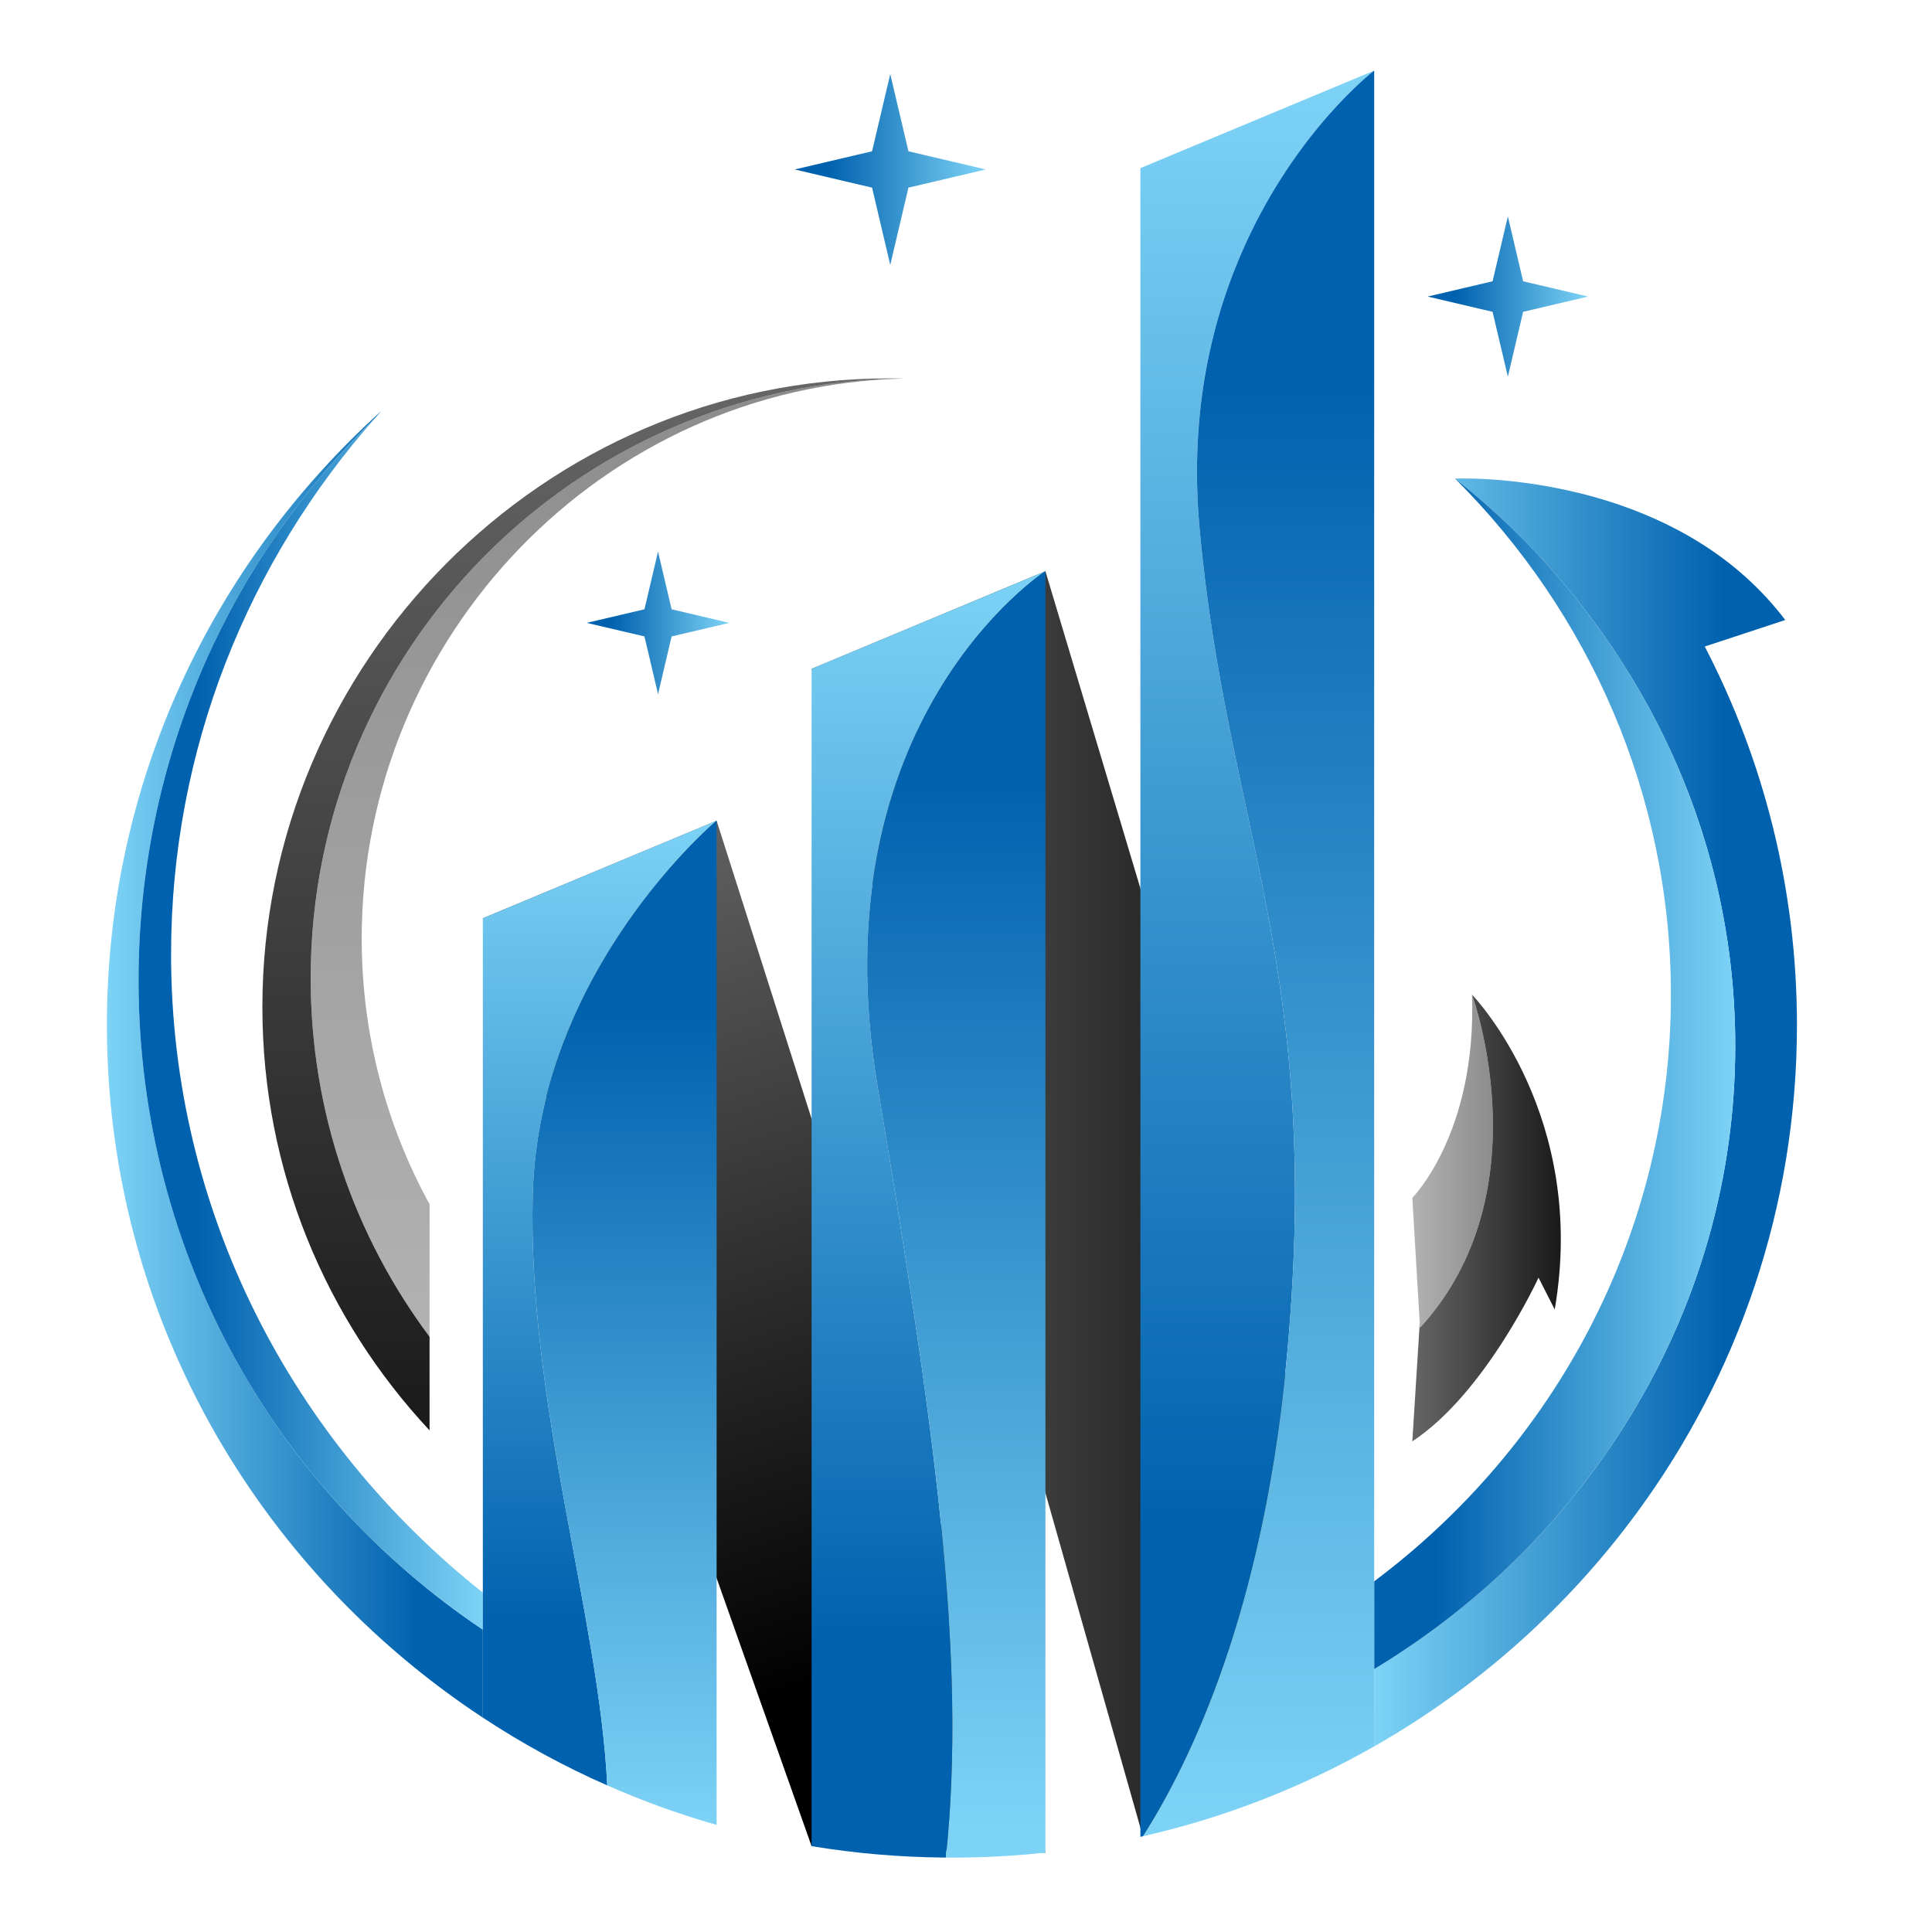 <svg version="1.2" xmlns="http://www.w3.org/2000/svg" viewBox="0 0 730 730" width="730" height="730">
	<title>file in chu logo</title>
	<defs>
		<clipPath clipPathUnits="userSpaceOnUse" id="cp1">
			<path d="m0 0h730v730h-730z"/>
		</clipPath>
		<linearGradient id="g1" x2="1" gradientUnits="userSpaceOnUse" gradientTransform="matrix(30.447,0,0,125.87,533.637,375.819)">
			<stop offset="0" stop-color="#666666"/>
			<stop offset="1" stop-color="#1a1a1a"/>
		</linearGradient>
		<linearGradient id="g2" x2="1" gradientUnits="userSpaceOnUse" gradientTransform="matrix(56.11,0,0,168.759,533.637,375.851)">
			<stop offset="0" stop-color="#666666"/>
			<stop offset="1" stop-color="#1a1a1a"/>
		</linearGradient>
		<linearGradient id="g3" x2="1" gradientUnits="userSpaceOnUse" gradientTransform="matrix(212.571,0,0,478.007,306.662,215.833)">
			<stop offset="0" stop-color="#666666"/>
			<stop offset="1" stop-color="#000000"/>
		</linearGradient>
		<linearGradient id="g4" x2="1" gradientUnits="userSpaceOnUse" gradientTransform="matrix(105.495,327.346,-76.298,24.589,605.13,180.7)">
			<stop offset="0" stop-color="#666666"/>
			<stop offset="1" stop-color="#000000"/>
		</linearGradient>
		<linearGradient id="g5" x2="1" gradientUnits="userSpaceOnUse" gradientTransform="matrix(142.047,0,0,493.689,40.391,155.313)">
			<stop offset="0" stop-color="#7dd3f6"/>
			<stop offset=".828" stop-color="#0061ae"/>
		</linearGradient>
		<linearGradient id="g6" x2="1" gradientUnits="userSpaceOnUse" gradientTransform="matrix(159.739,0,0,479.087,519.233,180.785)">
			<stop offset="0" stop-color="#7dd3f6"/>
			<stop offset=".828" stop-color="#0061ae"/>
		</linearGradient>
		<linearGradient id="g7" x2="1" gradientUnits="userSpaceOnUse" gradientTransform="matrix(130.067,0,0,458.035,52.372,157.72)">
			<stop offset=".172" stop-color="#0061ae"/>
			<stop offset="1" stop-color="#7dd3f6"/>
		</linearGradient>
		<linearGradient id="g8" x2="1" gradientUnits="userSpaceOnUse" gradientTransform="matrix(136.428,0,0,449.801,519.233,180.867)">
			<stop offset=".172" stop-color="#0061ae"/>
			<stop offset="1" stop-color="#7dd3f6"/>
		</linearGradient>
		<linearGradient id="g9" x2="1" gradientUnits="userSpaceOnUse" gradientTransform="matrix(0,-667.359,88.331,0,-2049.596,694.037)">
			<stop offset=".172" stop-color="#0061ae"/>
			<stop offset="1" stop-color="#7dd3f6"/>
		</linearGradient>
		<linearGradient id="g10" x2="1" gradientUnits="userSpaceOnUse" gradientTransform="matrix(0,-486.044,88.347,0,-988.079,701.878)">
			<stop offset=".172" stop-color="#0061ae"/>
			<stop offset="1" stop-color="#7dd3f6"/>
		</linearGradient>
		<linearGradient id="g11" x2="1" gradientUnits="userSpaceOnUse" gradientTransform="matrix(0,-364.513,88.331,0,-526.59,674.605)">
			<stop offset=".172" stop-color="#0061ae"/>
			<stop offset="1" stop-color="#7dd3f6"/>
		</linearGradient>
		<linearGradient id="g12" x2="1" gradientUnits="userSpaceOnUse" gradientTransform="matrix(0,-379.442,69.574,0,-800.207,689.535)">
			<stop offset="0" stop-color="#7dd3f6"/>
			<stop offset=".81" stop-color="#0061ae"/>
		</linearGradient>
		<linearGradient id="g13" x2="1" gradientUnits="userSpaceOnUse" gradientTransform="matrix(-4.854,478.557,-69.621,-0.706,2123.046,229.488)">
			<stop offset=".172" stop-color="#0061ae"/>
			<stop offset="1" stop-color="#7dd3f6"/>
		</linearGradient>
		<linearGradient id="g14" x2="1" gradientUnits="userSpaceOnUse" gradientTransform="matrix(0,-667.179,87.414,0,-2074.242,693.84)">
			<stop offset="0" stop-color="#7dd3f6"/>
			<stop offset=".828" stop-color="#0061ae"/>
		</linearGradient>
		<linearGradient id="g15" x2="1" gradientUnits="userSpaceOnUse" gradientTransform="matrix(0,-397.498,241.092,0,-108.471,540.469)">
			<stop offset="0" stop-color="#1a1a1a"/>
			<stop offset="1" stop-color="#666666"/>
		</linearGradient>
		<linearGradient id="g16" x2="1" gradientUnits="userSpaceOnUse" gradientTransform="matrix(0,-362.073,224.202,0,-63.294,505.077)">
			<stop offset="0" stop-color="#666666"/>
			<stop offset="1" stop-color="#1a1a1a"/>
		</linearGradient>
		<linearGradient id="g17" x2="1" gradientUnits="userSpaceOnUse" gradientTransform="matrix(72.202,0,0,72.15,300.281,27.956)">
			<stop offset=".172" stop-color="#0061ae"/>
			<stop offset="1" stop-color="#7dd3f6"/>
		</linearGradient>
		<linearGradient id="g18" x2="1" gradientUnits="userSpaceOnUse" gradientTransform="matrix(60.612,0,0,60.568,539.432,81.766)">
			<stop offset=".172" stop-color="#0061ae"/>
			<stop offset="1" stop-color="#7dd3f6"/>
		</linearGradient>
		<linearGradient id="g19" x2="1" gradientUnits="userSpaceOnUse" gradientTransform="matrix(53.896,0,0,53.857,221.689,208.418)">
			<stop offset=".172" stop-color="#0061ae"/>
			<stop offset="1" stop-color="#7dd3f6"/>
		</linearGradient>
	</defs>
	<style>
		tspan { white-space:pre } 
		.s0 { opacity: .5;fill: url(#g1) } 
		.s1 { fill: url(#g2) } 
		.s2 { fill: url(#g3) } 
		.s3 { fill: url(#g4) } 
		.s4 { fill: url(#g5) } 
		.s5 { fill: url(#g6) } 
		.s6 { fill: url(#g7) } 
		.s7 { fill: url(#g8) } 
		.s8 { fill: url(#g9) } 
		.s9 { fill: url(#g10) } 
		.s10 { fill: url(#g11) } 
		.s11 { fill: url(#g12) } 
		.s12 { fill: url(#g13) } 
		.s13 { fill: url(#g14) } 
		.s14 { fill: url(#g15) } 
		.s15 { opacity: .5;fill: url(#g16) } 
		.s16 { fill: url(#g17) } 
		.s17 { fill: url(#g18) } 
		.s18 { fill: url(#g19) } 
	</style>
	<g id="Artboard 1" clip-path="url(#cp1)">
		<g id="Layer 1">
			<g id="&lt;Group&gt;">
				<g id="&lt;Group&gt;">
					<g id="&lt;Group&gt;">
						<path id="&lt;Path&gt;" class="s0" d="m536.54 501.69q-0.05-0.91-0.1-1.79c-2.8-47.32-2.8-47.32-2.8-47.32 0 0 24.39-24.38 22.55-76.76q0 0 0.02 0.03c0.67 1.9 26.69 75.22-19.67 125.84z"/>
						<path id="&lt;Path&gt;" class="s1" d="m587.45 494.78c-6.13-12.02-6.13-12.02-6.13-12.02 0 0-20.01 43.66-47.68 61.85l2.8-44.71q0.05 0.88 0.1 1.79c46.36-50.62 20.34-123.94 19.67-125.84 1.18 1.21 43.74 46.1 31.24 118.93z"/>
						<path id="&lt;Path&gt;" class="s2" d="m395.01 215.83l124.22 414.84-87.41 63.17-125.16-441.14z"/>
						<path id="&lt;Path&gt;" class="s3" d="m270.77 310.09l124.24 389.91-88.35-2.43-124.22-350.61z"/>
						<g id="&lt;Group&gt;">
							<path id="&lt;Path&gt;" class="s4" d="m182.44 615.75v33.25c-85.65-56.41-142.05-152.55-142.05-261.67 0-91.86 39.96-174.51 103.68-232.02q-1.06 1.21-2.13 2.41c-54.16 52.51-88.36 126.26-89.56 208.34-1.5 104.13 50.44 196.38 130.06 249.69z"/>
							<path id="&lt;Path&gt;" class="s5" d="m678.97 387.33c0 68.67-22.33 132.22-60.25 183.93-26.38 36.02-60.3 66.3-99.49 88.61v-29.2c82.03-49.52 136.43-136.5 136.43-235.5 0-86.11-41.15-163.11-105.84-214.3q-0.01-0.01-0.04-0.04c0.92-0.03 27.48-1.09 58.09 8.6 22.99 7.25 48.25 20.54 66.68 44.84l-30.41 10.01c22.27 42.93 34.83 91.53 34.83 143.05z"/>
							<path id="&lt;Path&gt;" class="s6" d="m182.44 601.77v13.98c-79.62-53.31-131.56-145.56-130.06-249.69 1.2-82.08 35.4-155.83 89.56-208.34-48.18 54.45-77.3 125.33-77.3 202.84 0 97.32 45.91 184.2 117.8 241.21z"/>
							<path id="&lt;Path&gt;" class="s7" d="m655.66 395.17c0 99-54.4 185.98-136.43 235.5v-33.17c68.18-51.06 112.12-131.3 112.12-221.55 0-75.91-31.09-144.74-81.53-195.08 64.69 51.19 105.84 128.19 105.84 214.3z"/>
							<path id="&lt;Path&gt;" class="s8" d="m470.58 92.24c-12.42 27.24-21.28 62.89-17.37 106.85 10.19 114.23 47.66 168.25 32.54 318.67-9.09 90.53-34.85 146.14-53.93 176.08q-0.47 0.1-0.93 0.2v-630.51l88.33-36.85c-0.89 0.67-29.15 22.7-48.64 65.56z"/>
							<path id="&lt;Path&gt;" class="s9" d="m331.63 410.82c21.11 125.95 33.86 214.84 25.75 291.06-17.27-0.12-34.21-1.59-50.72-4.31v-444.87l88.35-36.87c0 0-86.68 56.02-63.38 194.99z"/>
							<path id="&lt;Path&gt;" class="s10" d="m201.29 451.56c-2.01 78.55 25.1 159.55 28.16 223.05-16.46-7.24-32.17-15.82-47.01-25.61v-302.04l88.33-36.87c0 0-67.28 56.35-69.48 141.47z"/>
							<path id="&lt;Path&gt;" class="s11" d="m270.77 310.09v379.44c-14.2-4.04-28.01-9.05-41.32-14.92-3.06-63.5-30.17-144.5-28.16-223.05 2.2-85.12 69.48-141.47 69.48-141.47z"/>
							<path id="&lt;Path&gt;" class="s12" d="m395.01 215.83v484.17q-17.4 1.89-35.32 1.89-1.16 0.01-2.31-0.01c8.11-76.22-4.64-165.11-25.75-291.06-23.3-138.97 63.38-194.99 63.38-194.99z"/>
							<path id="&lt;Path&gt;" class="s13" d="m519.23 26.66v633.2c-26.9 15.33-56.29 26.89-87.41 33.98 19.08-29.94 44.84-85.55 53.93-176.08 15.12-150.42-22.35-204.44-32.54-318.67-3.91-43.96 4.95-79.61 17.37-106.85 19.49-42.86 47.75-64.89 48.64-65.56q0.02-0.02 0.01-0.02z"/>
						</g>
						<path id="&lt;Path&gt;" class="s14" d="m117.39 369.65c0 50.78 16.71 97.64 44.92 135.43v35.39c-39.2-41.97-63.17-98.17-63.17-159.94 0-129.91 106.06-237.56 236.9-237.56q2.11 0 4.19 0.03c-123.43 2.15-222.84 102.81-222.84 226.65z"/>
						<path id="&lt;Path&gt;" class="s15" d="m136.67 354.57c0 36.39 9.29 70.62 25.64 100.45v50.06c-28.21-37.79-44.92-84.65-44.92-135.43 0-123.84 99.41-224.5 222.84-226.65q0.69 0.02 1.36 0.04c-113.61 2.58-204.92 97.41-204.92 211.53z"/>
						<path id="&lt;Path&gt;" class="s16" d="m336.38 27.96l6.87 29.2 29.23 6.87-29.23 6.87-6.87 29.21-6.87-29.21-29.23-6.87 29.23-6.87z"/>
						<path id="&lt;Path&gt;" class="s17" d="m569.74 81.77l5.77 24.51 24.53 5.77-24.53 5.77-5.77 24.51-5.77-24.51-24.54-5.77 24.54-5.77z"/>
						<path id="&lt;Path&gt;" class="s18" d="m248.64 208.42l5.13 21.8 21.81 5.13-21.81 5.12-5.13 21.81-5.13-21.81-21.82-5.12 21.82-5.13z"/>
					</g>
				</g>
			</g>
		</g>
	</g>
</svg>